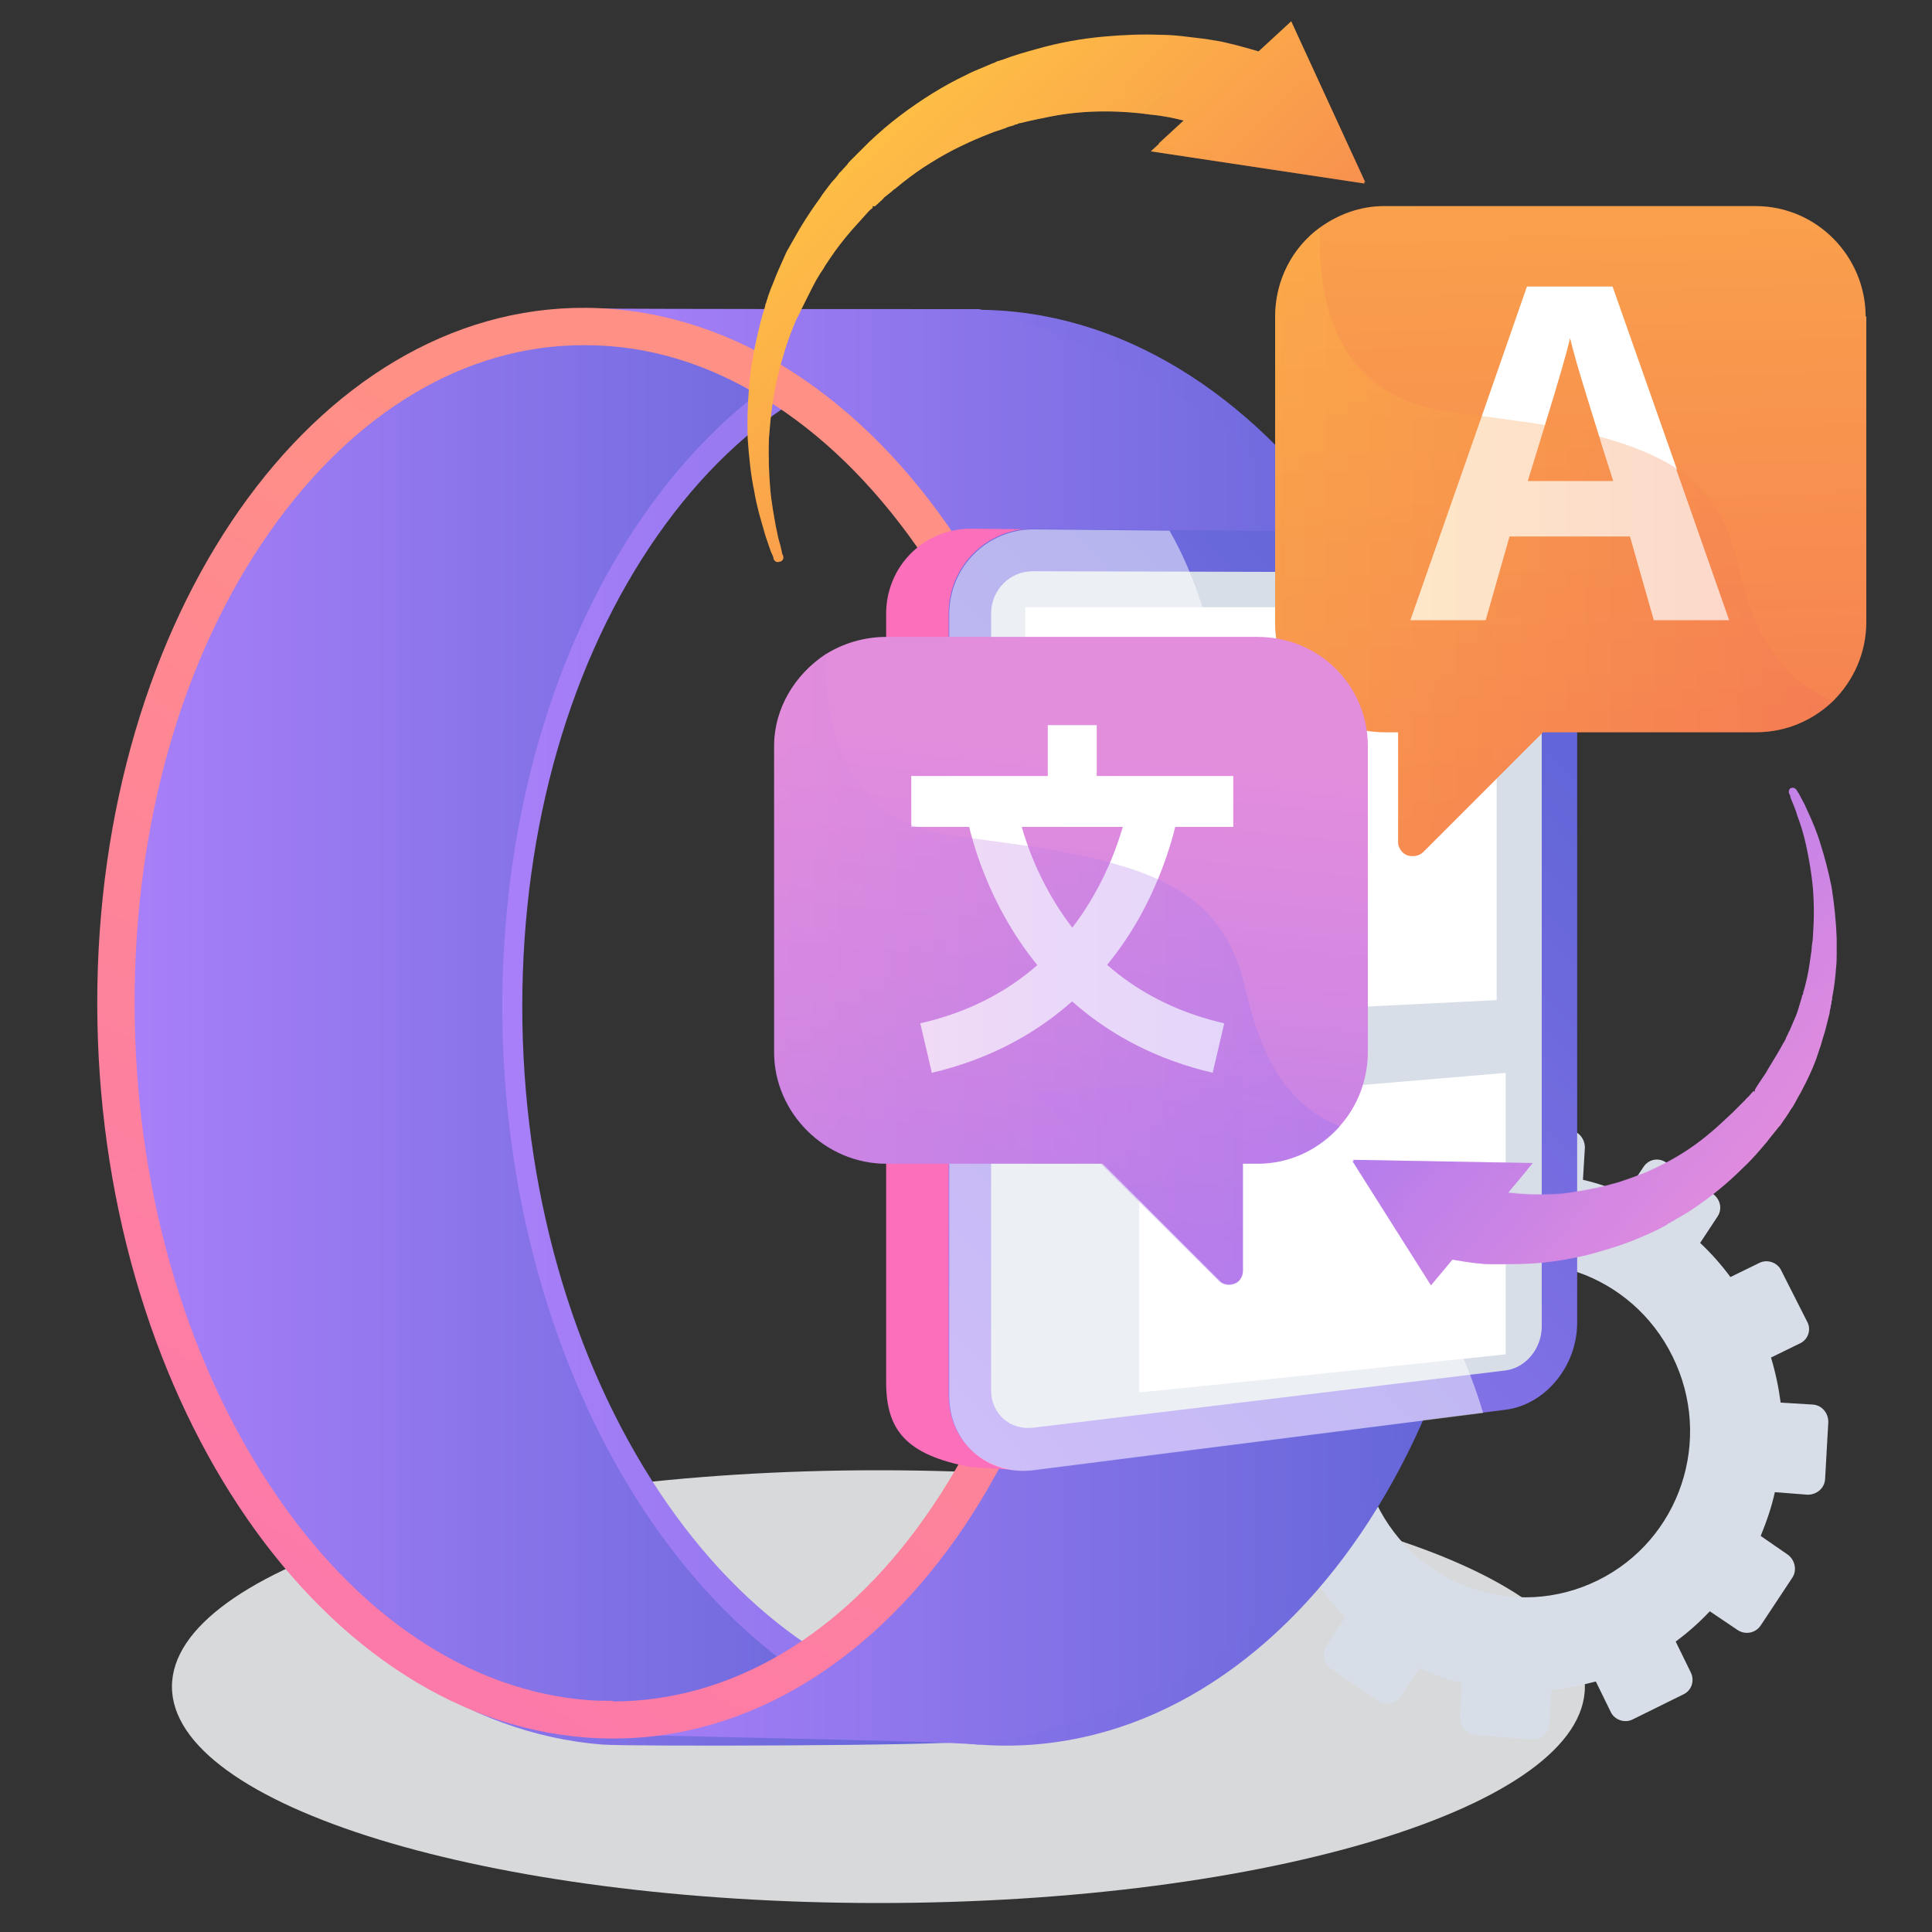 <svg xmlns="http://www.w3.org/2000/svg" xmlns:xlink="http://www.w3.org/1999/xlink" viewBox="0 0 300 300"><rect x="0" y="0" width="300" height="300" fill="#333333" stroke="none"/><defs><style>      .st0 {        fill: #d8dee8;      }      .st1 {        fill: url(#linear-gradient2);      }      .st2 {        fill: url(#linear-gradient1);      }      .st3 {        fill: url(#linear-gradient9);      }      .st4 {        fill: url(#linear-gradient3);      }      .st5 {        fill: url(#linear-gradient6);      }      .st6 {        fill: url(#linear-gradient7);      }      .st7 {        fill: url(#linear-gradient5);      }      .st8 {        fill: url(#linear-gradient4);      }      .st9 {        fill: url(#linear-gradient12);      }      .st10 {        fill: url(#linear-gradient16);      }      .st11 {        fill: url(#linear-gradient10);      }      .st12 {        fill: url(#linear-gradient17);      }      .st13 {        fill: url(#linear-gradient14);      }      .st14 {        fill: url(#linear-gradient19);      }      .st15 {        fill: url(#linear-gradient21);      }      .st16 {        fill: url(#linear-gradient);      }      .st17 {        opacity: .5;      }      .st17, .st18 {        mix-blend-mode: soft-light;      }      .st19 {        isolation: isolate;      }      .st18, .st20 {        fill: #fff;      }      .st21 {        fill: url(#linear-gradient15);      }      .st21, .st22, .st23, .st24, .st25, .st26 {        mix-blend-mode: multiply;        opacity: .3;      }      .st22 {        fill: url(#linear-gradient11);      }      .st23 {        fill: url(#linear-gradient18);      }      .st24 {        fill: url(#linear-gradient13);      }      .st25 {        fill: url(#linear-gradient20);      }      .st26 {        fill: url(#linear-gradient8);      }      .st27 {        fill: #d8d9da;      }    </style><linearGradient id="linear-gradient" x1="75.3" y1="159.5" x2="232.4" y2="159.5" gradientUnits="userSpaceOnUse"><stop offset="0" stop-color="#aa80f9"></stop><stop offset="1" stop-color="#6165d7"></stop></linearGradient><linearGradient id="linear-gradient1" x1="17" y1="159.5" x2="150.4" y2="159.5" xlink:href="#linear-gradient"></linearGradient><linearGradient id="linear-gradient2" x1="88.8" y1="159.4" x2="229.5" y2="159.4" xlink:href="#linear-gradient"></linearGradient><linearGradient id="linear-gradient3" x1="129.1" y1="102.3" x2="-3.6" y2="309.9" gradientUnits="userSpaceOnUse"><stop offset="0" stop-color="#ff9085"></stop><stop offset="1" stop-color="#fb6fbb"></stop></linearGradient><linearGradient id="linear-gradient4" x1="293.6" y1="127" x2="184.8" y2="149.1" xlink:href="#linear-gradient3"></linearGradient><linearGradient id="linear-gradient5" x1="108.6" y1="230.5" x2="239.8" y2="110.7" xlink:href="#linear-gradient"></linearGradient><linearGradient id="linear-gradient6" x1="240.4" y1="-64.4" x2="246.3" y2="165.8" gradientUnits="userSpaceOnUse"><stop offset="0" stop-color="#ffc444"></stop><stop offset="1" stop-color="#f36f56"></stop></linearGradient><linearGradient id="linear-gradient7" x1="229" y1="-64" x2="234.8" y2="166.1" xlink:href="#linear-gradient6"></linearGradient><linearGradient id="linear-gradient8" x1="198" y1="84.1" x2="284.7" y2="84.1" xlink:href="#linear-gradient6"></linearGradient><linearGradient id="linear-gradient9" x1="168.6" y1="116.7" x2="152.1" y2="286" gradientUnits="userSpaceOnUse"><stop offset="0" stop-color="#e38ddd"></stop><stop offset="1" stop-color="#9571f6"></stop></linearGradient><linearGradient id="linear-gradient10" x1="183.4" y1="113.6" x2="167" y2="282.2" xlink:href="#linear-gradient9"></linearGradient><linearGradient id="linear-gradient11" x1="120.3" y1="150.5" x2="208.1" y2="150.5" xlink:href="#linear-gradient9"></linearGradient><linearGradient id="linear-gradient12" x1="805" y1="211.4" x2="797.7" y2="316.2" gradientTransform="translate(-573.9 461.9) rotate(-47)" xlink:href="#linear-gradient6"></linearGradient><linearGradient id="linear-gradient13" x1="799" y1="218.2" x2="792.9" y2="306.6" gradientTransform="translate(-573.9 461.9) rotate(-47)" xlink:href="#linear-gradient6"></linearGradient><linearGradient id="linear-gradient14" x1="850.4" y1="214.5" x2="843" y2="320" gradientTransform="translate(-573.9 461.9) rotate(-47)" xlink:href="#linear-gradient6"></linearGradient><linearGradient id="linear-gradient15" x1="850.4" y1="214.5" x2="843" y2="320" gradientTransform="translate(-573.9 461.9) rotate(-47)" xlink:href="#linear-gradient6"></linearGradient><linearGradient id="linear-gradient16" x1="852.1" y1="214.6" x2="844.7" y2="320.1" gradientTransform="translate(-573.9 461.9) rotate(-47)" xlink:href="#linear-gradient6"></linearGradient><linearGradient id="linear-gradient17" x1="-2950.4" y1="2401.2" x2="-2956.5" y2="2488" gradientTransform="translate(525 3977) rotate(125.4)" xlink:href="#linear-gradient9"></linearGradient><linearGradient id="linear-gradient18" x1="-2955.4" y1="2406.8" x2="-2960.5" y2="2480.1" gradientTransform="translate(525 3977) rotate(125.4)" xlink:href="#linear-gradient9"></linearGradient><linearGradient id="linear-gradient19" x1="-2912.9" y1="2403.7" x2="-2919" y2="2491.2" gradientTransform="translate(525 3977) rotate(125.4)" xlink:href="#linear-gradient9"></linearGradient><linearGradient id="linear-gradient20" x1="-2912.9" y1="2403.7" x2="-2919" y2="2491.2" gradientTransform="translate(525 3977) rotate(125.4)" xlink:href="#linear-gradient9"></linearGradient><linearGradient id="linear-gradient21" x1="-2911.5" y1="2403.9" x2="-2917.5" y2="2491.2" gradientTransform="translate(525 3977) rotate(125.4)" xlink:href="#linear-gradient9"></linearGradient></defs><g class="st19"><g id="Calque_1"><path class="st27" d="M136.4,228.3c-60.6,0-109.7,15.1-109.7,33.6s49.1,33.6,109.7,33.6,109.7-15.1,109.7-33.6-49.1-33.6-109.7-33.6Z"></path><g><path class="st0" d="M211,185l2.2,4.6c-1.9,1.4-3.6,2.9-5.2,4.6l-4.2-2.8c-1.1-.8-2.7-.5-3.5.7l-4.9,7.3c-.8,1.2-.5,2.7.7,3.5l4.2,2.9c-.9,2.1-1.7,4.3-2.2,6.6l-5.1-.4c-1.4,0-2.6,1-2.7,2.4l-.6,8.8c-.1,1.4.9,2.6,2.3,2.7l5.1.4c.2,2.3.7,4.6,1.3,6.9l-4.7,2.3c-1.3.6-1.8,2.2-1.2,3.4l3.8,8c.6,1.3,2.1,1.8,3.4,1.2l4.7-2.3c1.4,1.9,2.9,3.7,4.5,5.3l-2.9,4.4c-.8,1.2-.5,2.8.7,3.6l7.3,5c1.2.8,2.7.5,3.5-.7l2.9-4.4c2.1,1,4.3,1.8,6.6,2.3l-.3,5.3c0,1.4,1,2.7,2.4,2.8l8.8.7c1.4.1,2.6-1,2.7-2.4l.3-5.3c2.3-.2,4.6-.7,6.9-1.3l2.3,4.7c.6,1.3,2.2,1.8,3.4,1.2l7.9-3.9c1.3-.6,1.8-2.2,1.1-3.5l-2.3-4.7c1.9-1.4,3.7-3,5.3-4.7l4.3,2.9c1.2.8,2.8.5,3.6-.7l4.9-7.4c.8-1.2.4-2.8-.7-3.6l-4.2-2.9c.9-2.2,1.7-4.5,2.2-6.8l5.1.4c1.4,0,2.6-1,2.7-2.4l.5-8.9c0-1.4-1-2.6-2.4-2.7l-5-.3c-.3-2.3-.8-4.7-1.5-7l4.5-2.2c1.3-.6,1.8-2.2,1.1-3.4l-4-7.9c-.6-1.3-2.2-1.8-3.4-1.2l-4.5,2.2c-1.4-1.9-3-3.7-4.7-5.3l2.7-4.1c.8-1.2.4-2.7-.7-3.5l-7.3-4.9c-1.2-.8-2.7-.5-3.5.7l-2.8,4.2c-2.1-.9-4.4-1.7-6.6-2.2l.3-5c0-1.4-1-2.6-2.4-2.7l-8.7-.6c-1.4,0-2.6,1-2.7,2.4l-.3,5c-2.3.3-4.5.7-6.8,1.4l-2.2-4.5c-.6-1.2-2.1-1.8-3.4-1.1l-7.8,3.9c-1.2.6-1.8,2.1-1.2,3.4ZM213.8,233.3c-6.2-12.8-.9-28.3,11.7-34.5,12.6-6.3,27.9-1,34.2,11.8,6.4,12.9,1.2,28.5-11.6,34.8-12.8,6.3-28.2.9-34.4-12Z"></path><g><g><path class="st16" d="M152,48c-42.8-.3-76.6,48.2-76.6,108.3s33.8,111.3,76.6,114.6c43.9,3.3,80.5-45,80.5-108.1s-36.5-114.4-80.5-114.7ZM156.2,265.2h0c-1.3,0-2.6,0-3.8-.1-18.8-1.4-36.6-13.3-50-33.4-13.7-20.6-21.3-47.4-21.3-75.4s7.5-53.9,21.1-73.3c13.2-18.8,30.7-29.2,49.4-29.2h.3c9.7,0,19.2,2.9,28.1,8.3,8.9,5.4,16.9,13.2,23.9,23,7.1,10,12.6,21.7,16.5,34.7,4.1,13.6,6.1,28,6.1,42.8,0,28.2-7.6,54.3-21.3,73.7-13.2,18.6-30.6,28.8-49.1,28.8Z"></path><path class="st2" d="M78,156.3c0-55.8,29.3-101.7,67.7-107.6-2.7-.4-49.4-.6-52.1-.7-42.8-.3-76.6,48.2-76.6,108.3s33.8,111.3,76.6,114.6c4.3.3,52.5.2,56.7-.5-40.7-6.2-72.3-56-72.3-114.1Z"></path><path class="st1" d="M92.3,47.9c10.4,2.8,31.3,10.1,49.3,29,25.8,27.3,24.9,59.1,25.8,73.1.7,11.4,7.3,71.3-34.8,102.2-16.4,12.1-33.6,15.6-43.8,16.8,8.2.6,55,1.2,63.2,1.9,9.7-1.5,23.6-5,37.1-14.3,46.6-32.3,40.6-100.8,39.7-110.1-1.4-14.1-5.2-51.4-35.9-77.7-15.1-12.9-31-18.3-40.9-20.8-7,0-52.6,0-59.7-.1Z"></path><path class="st4" d="M91,47.8c-42.3-.3-75.9,48-75.9,107.9s33.5,110.9,75.9,114.1c43.5,3.3,79.6-44.9,79.6-107.7s-36.1-114-79.6-114.3ZM95.2,264.1h0c-1.3,0-2.5,0-3.8-.1-18.6-1.4-36.2-13.2-49.4-33.2-13.6-20.5-21.1-47.2-21.1-75.1s7.4-53.7,20.9-73c13.1-18.7,30.4-29.1,48.8-29.1h.3c9.6,0,18.9,2.8,27.8,8.3,8.8,5.4,16.7,13.1,23.6,22.9,7,10,12.5,21.6,16.4,34.6,4,13.5,6.1,27.9,6.1,42.7,0,28.1-7.5,54.1-21.1,73.4-13,18.5-30.3,28.7-48.6,28.7Z"></path></g><g><path class="st8" d="M224.3,82.8l-73.6-.7c-7.2,0-13.1,5.8-13.1,13.2v119.3c0,7.3,2.9,11.3,13.1,13.2l8.1.5c6.2-.8,76.6-16.1,76.6-22.7v-110.6c0-6.7-4.9-12.2-11.1-12.2Z"></path><path class="st7" d="M233.8,82.8l-73.4-.7c-7.2,0-13.1,5.8-13.1,13.2v121.3c0,7.3,5.9,12.5,13.1,11.6l73.4-9.3c6.2-.8,11.1-6.8,11.1-13.5v-110.5c0-6.7-4.9-12.1-11.1-12.2Z"></path><path class="st0" d="M233.8,88.9l-73.4-.2c-3.6,0-6.5,2.9-6.5,6.6v120.6c0,3.6,2.9,6.2,6.5,5.8l73.4-8.9c3.1-.4,5.6-3.4,5.6-6.8v-111.1c0-3.4-2.5-6.1-5.6-6.1Z"></path><g class="st17"><path class="st20" d="M188.2,160.3c-8.8-25.8,6.2-41.7-1.8-67-1.3-3.9-2.9-7.6-4.8-10.9l-21.1-.2c-7.2,0-13.1,5.8-13.1,13.2v121.3c0,7.3,5.9,12.5,13.1,11.6l69.8-8.9c-2.4-8-5.6-14.4-8.9-19.4-12.4-18.7-26-18.8-33.2-39.7Z"></path></g></g><polygon class="st18" points="232.4 94.3 232.4 155.3 159.2 158.9 159.2 94.3 232.4 94.3"></polygon><path class="st18" d="M176.9,216.2c1,0,56.9-5.9,56.9-5.9v-43.7l-56.9,4.8v44.8Z"></path></g><g><g><path class="st5" d="M289.8,49.1v47.5c0,4.8-2,9.1-5.1,12.2-3.1,3-7.3,4.9-12,4.9h-57.7c-9.5,0-17-7.6-17-17v-47.5c0-5.7,2.7-10.8,7-13.9,2.8-2,6.2-3.3,9.9-3.3h57.7c9.5,0,17.1,7.8,17.1,17.2Z"></path><path class="st6" d="M250.1,103.2l-29.1,29.1c-.6.6-1.6.8-2.5.5-.8-.3-1.4-1.2-1.4-2v-30.2l33,2.7Z"></path></g><path class="st20" d="M260.4,72.9l-10-28.4h-13.3l-7,20.1-11.1,31.7h11.7l3.7-13h18.7l3.7,13h11.7l-8.2-23.4ZM237.2,74.8c1-3.2,1.9-6.2,2.7-8.8,2.1-6.8,3.4-11.3,3.9-13.5.2.8.5,2,.9,3.4.3,1.1,1.5,5.1,3.6,11.8.6,2.1,1.4,4.4,2.2,7h-13.4Z"></path><path class="st26" d="M284.7,108.8c-3.1,3-7.3,4.9-12,4.9h-33.1l-18.6,18.6c-.6.6-1.7.8-2.5.5-.8-.3-1.4-1.1-1.4-2v-17.1h-2.1c-9.5,0-17-7.6-17-17v-47.5c0-5.7,2.7-10.8,7-13.9-.5,10,1.7,26.5,20.5,28.7,1.6.2,3.1.4,4.6.6,3.5.5,6.8.9,9.8,1.4,3.1.5,5.9,1.1,8.5,1.8,4.8,1.3,8.8,2.9,12,5,4.8,3.2,7.8,7.7,9.3,14.3,2.6,11.5,6.8,18.6,15,21.7Z"></path></g><g><g><path class="st3" d="M212.4,115.8v47.5c0,4.4-1.6,8.5-4.4,11.6-3.1,3.5-7.6,5.8-12.7,5.8h-57.7c-9.5,0-17.4-7.9-17.4-17.3v-47.5c0-6,3.3-11.2,8-14.3,2.7-1.7,6-2.7,9.4-2.7h57.7c9.5,0,17.1,7.5,17.1,17Z"></path><path class="st11" d="M193,167.1v30.2c0,.9-.5,1.7-1.3,2-.8.3-1.8.2-2.4-.5l-29.1-29.1,32.9-2.7Z"></path></g><g><rect class="st20" x="141.5" y="120.5" width="50" height="7.9"></rect><g><path class="st20" d="M188.4,166.6c-17.7-4.1-27.3-15.2-32.2-23.9-5.3-9.3-6.4-17.6-6.4-17.9l7.8-1-3.9.5,3.9-.5c0,0,1,7.4,5.6,15.3,6,10.4,15.1,17.1,26.9,19.8l-1.8,7.7Z"></path><path class="st20" d="M144.7,166.6l-1.8-7.7c11.9-2.7,20.9-9.4,26.9-19.8,4.6-8,5.6-15.2,5.6-15.3l7.8,1c0,.3-1.2,8.7-6.4,17.9-4.9,8.6-14.5,19.8-32.2,23.9Z"></path></g><rect class="st20" x="162.7" y="112.6" width="7.6" height="11.5"></rect></g><path class="st22" d="M208.1,174.9c-3.1,3.5-7.7,5.8-12.7,5.8h-2.4v16.7c0,.9-.5,1.7-1.3,2-.8.3-1.8.2-2.4-.4l-18.4-18.3h-33.2c-9.5,0-17.4-7.9-17.4-17.3v-47.5c0-6,3.3-11.3,8-14.4-.3,8.5,1.3,21.4,13.1,26.5.3.2.7.3,1.1.4,1.9.7,4,1.2,6.5,1.5.7,0,1.4.2,2.1.3,3.1.4,6,.8,8.7,1.2,4.8.7,9.1,1.6,12.8,2.6,2.8.8,5.3,1.6,7.5,2.7,7.1,3.3,11.3,8.3,13.2,16.5,2.6,11.5,6.8,18.6,15,21.8Z"></path></g><g><path class="st9" d="M196,8.2l-6.3,10.3-1,1.6s-.4-.1-1.2-.4c-.4-.1-.9-.3-1.4-.4-.6-.2-1.2-.3-2-.5-1.5-.4-3.3-.8-5.4-1-2.1-.3-4.5-.5-7.1-.5-2.6,0-5.5.2-8.5.8-1.5.3-3,.6-4.6,1-.2,0-.4.1-.6.2-.2,0-.4.1-.6.2-.4.1-.8.2-1.2.4-.8.3-1.6.5-2.3.8-3.1,1.2-6.3,2.7-9.3,4.6-1.5.9-3,2-4.4,3.1l-1.1.9c-.2.1-.4.3-.5.4l-.5.4-.5.4c-.2.1-.3.3-.5.5l-1.1,1h-.1c0,.1-.2,0-.2,0h-.1c0,0,0,0,0,0v.3c-.1,0-.6.5-.6.5-.3.3-.6.7-.9,1l-.9,1c-.3.3-.6.7-.9,1-1.2,1.4-2.3,2.8-3.3,4.3l-.4.6-.4.6c-.2.4-.5.8-.7,1.1-.5.8-.9,1.5-1.3,2.3-.4.8-.8,1.6-1.2,2.4-.2.4-.4.8-.6,1.2,0,.2-.2.4-.3.6,0,.2-.2.4-.3.6-.7,1.6-1.3,3.2-1.8,4.8-.2.8-.5,1.6-.7,2.4-.2.8-.4,1.6-.6,2.4-.7,3.2-1,6.2-1.2,9-.1,2.8,0,5.5.2,7.8.2,2.3.6,4.3.9,6,.2.8.3,1.6.5,2.2.2.6.3,1.2.4,1.6,0,.2.1.4.2.6.1.4,0,.7-.4.9,0,0,0,0-.1,0h0c-.4.2-.9,0-1-.5,0-.2-.1-.4-.2-.6-.2-.4-.4-1-.6-1.6-.2-.6-.5-1.4-.7-2.2-.5-1.7-1.1-3.7-1.5-6.1-.5-2.4-.8-5.1-1-8.1-.1-3,0-6.3.4-9.8.1-.9.2-1.7.4-2.6.1-.9.3-1.8.5-2.7.4-1.8.8-3.6,1.4-5.4,0-.2.1-.5.2-.7,0-.2.2-.5.2-.7.2-.5.3-.9.5-1.4.4-.9.7-1.8,1.1-2.7.4-.9.8-1.8,1.2-2.7.2-.5.5-.9.7-1.3l.4-.7.4-.7c1-1.8,2.1-3.5,3.3-5.2.3-.4.6-.8.9-1.3l.9-1.2c.3-.4.6-.8,1-1.2l.5-.6.2-.3.3-.3,1-1.1c.1-.2.3-.4.5-.6l.6-.6.6-.6c.2-.2.4-.4.6-.6.4-.4.7-.7,1.1-1.1,1.5-1.4,3.1-2.8,4.7-4,3.3-2.5,6.8-4.7,10.4-6.4.9-.5,1.8-.8,2.7-1.2.5-.2.9-.4,1.4-.6.2,0,.4-.2.7-.3.2,0,.5-.2.7-.2,1.8-.7,3.6-1.2,5.4-1.7,3.5-1,7-1.6,10.2-1.9,3.2-.3,6.2-.4,8.8-.3,2.6,0,4.9.4,6.8.6.9.1,1.8.3,2.5.4.7.1,1.3.3,1.8.4,1,.2,5.1,1.4,5.1,1.4Z"></path><path class="st24" d="M189.3,18.1c.1.1.3.2.4.4l-1,1.6s-.4-.1-1.2-.4c-.4-.1-.9-.3-1.4-.4-.6-.2-1.2-.3-2-.5-1.5-.4-3.3-.8-5.4-1-2.1-.3-4.5-.5-7.1-.5-2.6,0-5.5.2-8.5.8-1.5.3-3,.6-4.6,1-.2,0-.4.1-.6.2-.2,0-.4.1-.6.2-.4.1-.8.2-1.2.4-.8.3-1.6.5-2.3.8-3.1,1.2-6.3,2.7-9.3,4.6-1.5.9-3,2-4.4,3.1l-1.1.9c-.2.1-.4.3-.5.4l-.5.4-.5.4c-.2.1-.3.3-.5.5l-1.1,1h-.1c0,.1-.2,0-.2,0h-.1c0,0,0,0,0,0v.3c-.1,0-.6.5-.6.5-.3.3-.6.7-.9,1l-.9,1c-.3.3-.6.7-.9,1-1.2,1.4-2.3,2.8-3.3,4.3l-.4.6-.4.6c-.2.4-.5.8-.7,1.1-.5.8-.9,1.5-1.3,2.3-.4.8-.8,1.6-1.2,2.4-.2.4-.4.8-.6,1.2,0,.2-.2.4-.3.6,0,.2-.2.4-.3.6-.7,1.6-1.3,3.2-1.8,4.8-.2.8-.5,1.6-.7,2.4-.2.8-.4,1.6-.6,2.4-.7,3.2-1,6.2-1.2,9-.1,2.8,0,5.5.2,7.8.2,2.3.6,4.3.9,6,.2.8.3,1.6.5,2.2.2.6.3,1.2.4,1.6,0,.2.1.4.2.6.1.4,0,.7-.4.9-1.6-5.8-7.5-31.7,7.9-50.8,17.4-21.6,48.5-28.2,60-18.3Z"></path><polygon class="st13" points="199.3 4.6 211.9 28.5 178.7 23.5 199.3 4.6"></polygon><polygon class="st21" points="199.3 4.6 211.9 28.5 178.7 23.5 199.3 4.6"></polygon><polygon class="st10" points="200.5 3.3 212 28.3 179.9 22.3 200.5 3.3"></polygon></g><g><path class="st12" d="M225.4,195.1l4.1-9.1.6-1.4s.4,0,1,.2c.3,0,.7.1,1.2.2.5,0,1,.1,1.7.2,1.2.1,2.8.3,4.5.3,1.8,0,3.8,0,5.9-.4,2.2-.3,4.5-.8,6.9-1.5,1.2-.4,2.4-.8,3.6-1.3.2,0,.3-.1.5-.2.2,0,.3-.1.5-.2.3-.1.6-.3.9-.4.6-.3,1.2-.6,1.8-.9,2.5-1.3,4.9-2.9,7.1-4.8,1.1-.9,2.2-2,3.3-3l.8-.8c.1-.1.3-.3.4-.4l.4-.4.4-.4c.1-.1.2-.3.4-.4l.8-.9h0c0-.1.2,0,.2,0h.1c0,0,0,0,0,0v-.3s.3-.5.3-.5c.2-.3.4-.6.6-.9l.6-.9c.2-.3.4-.6.6-1,.8-1.3,1.6-2.6,2.3-3.9l.3-.5.2-.5c.2-.3.3-.7.5-1,.3-.7.6-1.4.9-2.1.3-.7.5-1.4.7-2.1.1-.3.2-.7.3-1,0-.2.1-.3.2-.5,0-.2,0-.3.1-.5.4-1.4.7-2.8.9-4.2.1-.7.2-1.4.3-2.1,0-.7.2-1.4.2-2,.2-2.7.2-5.2,0-7.6-.2-2.3-.6-4.5-1-6.4-.4-1.9-.9-3.5-1.4-4.8-.2-.7-.4-1.2-.6-1.7-.2-.5-.4-.9-.5-1.3,0-.2-.1-.3-.2-.5-.1-.3,0-.6.2-.8,0,0,0,0,.1,0h0c.3-.2.7,0,.9.3,0,.1.2.3.3.5.2.3.4.8.7,1.3.3.5.5,1.1.8,1.7.6,1.3,1.3,2.9,1.9,4.9.6,1.9,1.2,4.1,1.7,6.6.4,2.5.7,5.2.8,8.1,0,.7,0,1.5,0,2.2,0,.7,0,1.5-.1,2.3-.1,1.5-.3,3.1-.6,4.6,0,.2,0,.4-.1.6,0,.2,0,.4-.1.6,0,.4-.2.8-.2,1.2-.2.8-.4,1.6-.6,2.4-.2.8-.5,1.6-.7,2.4-.1.4-.3.8-.4,1.2l-.2.6-.2.6c-.6,1.6-1.3,3.1-2.1,4.6-.2.4-.4.8-.6,1.1l-.6,1.1c-.2.4-.4.7-.7,1.1l-.3.5-.2.3-.2.3-.7,1c-.1.2-.2.3-.4.5l-.4.5-.4.5c-.1.2-.3.3-.4.5-.3.3-.5.7-.8,1-1.1,1.3-2.2,2.6-3.5,3.8-2.4,2.4-5.1,4.6-7.8,6.4-.7.5-1.4.9-2.1,1.3-.4.2-.7.4-1,.6-.2,0-.3.2-.5.3-.2,0-.4.2-.5.3-1.4.8-2.8,1.4-4.2,2-2.8,1.2-5.6,2-8.2,2.7-2.6.6-5,1-7.2,1.2-2.2.2-4.1.2-5.7.2-.8,0-1.5,0-2.1,0-.6,0-1.1,0-1.6-.1-.8,0-4.3-.6-4.3-.6Z"></path><path class="st23" d="M229.9,186.2c-.1,0-.2-.2-.3-.3l.6-1.4s.4,0,1,.2c.3,0,.7.1,1.2.2.5,0,1,.1,1.7.2,1.2.1,2.8.3,4.5.3,1.8,0,3.8,0,5.9-.4,2.2-.3,4.5-.8,6.9-1.5,1.2-.4,2.4-.8,3.6-1.3.2,0,.3-.1.5-.2.2,0,.3-.1.5-.2.3-.1.6-.3.9-.4.6-.3,1.2-.6,1.8-.9,2.5-1.3,4.9-2.9,7.1-4.8,1.1-.9,2.2-2,3.3-3l.8-.8c.1-.1.3-.3.4-.4l.4-.4.4-.4c.1-.1.2-.3.4-.4l.8-.9h0c0-.1.2,0,.2,0h.1c0,0,0,0,0,0v-.3s.3-.5.3-.5c.2-.3.4-.6.6-.9l.6-.9c.2-.3.4-.6.6-1,.8-1.3,1.6-2.6,2.3-3.9l.3-.5.2-.5c.2-.3.3-.7.5-1,.3-.7.6-1.4.9-2.1.3-.7.5-1.4.7-2.1.1-.3.2-.7.3-1,0-.2.1-.3.2-.5,0-.2,0-.3.1-.5.4-1.4.7-2.8.9-4.2.1-.7.2-1.4.3-2.1,0-.7.2-1.4.2-2,.2-2.7.2-5.2,0-7.6-.2-2.3-.6-4.5-1-6.4-.4-1.9-.9-3.5-1.4-4.8-.2-.7-.4-1.2-.6-1.7-.2-.5-.4-.9-.5-1.3,0-.2-.1-.3-.2-.5-.1-.3,0-.6.2-.8,1.9,4.6,9.6,25.2-1,42.6-12,19.7-36.8,28.4-47.3,21.5Z"></path><polygon class="st14" points="223.1 198.4 210.1 180.1 238 180.6 223.1 198.4"></polygon><polygon class="st25" points="223.1 198.4 210.1 180.1 238 180.6 223.1 198.4"></polygon><polygon class="st15" points="222.2 199.6 210 180.3 237.1 181.7 222.2 199.6"></polygon></g></g></g></g></svg>